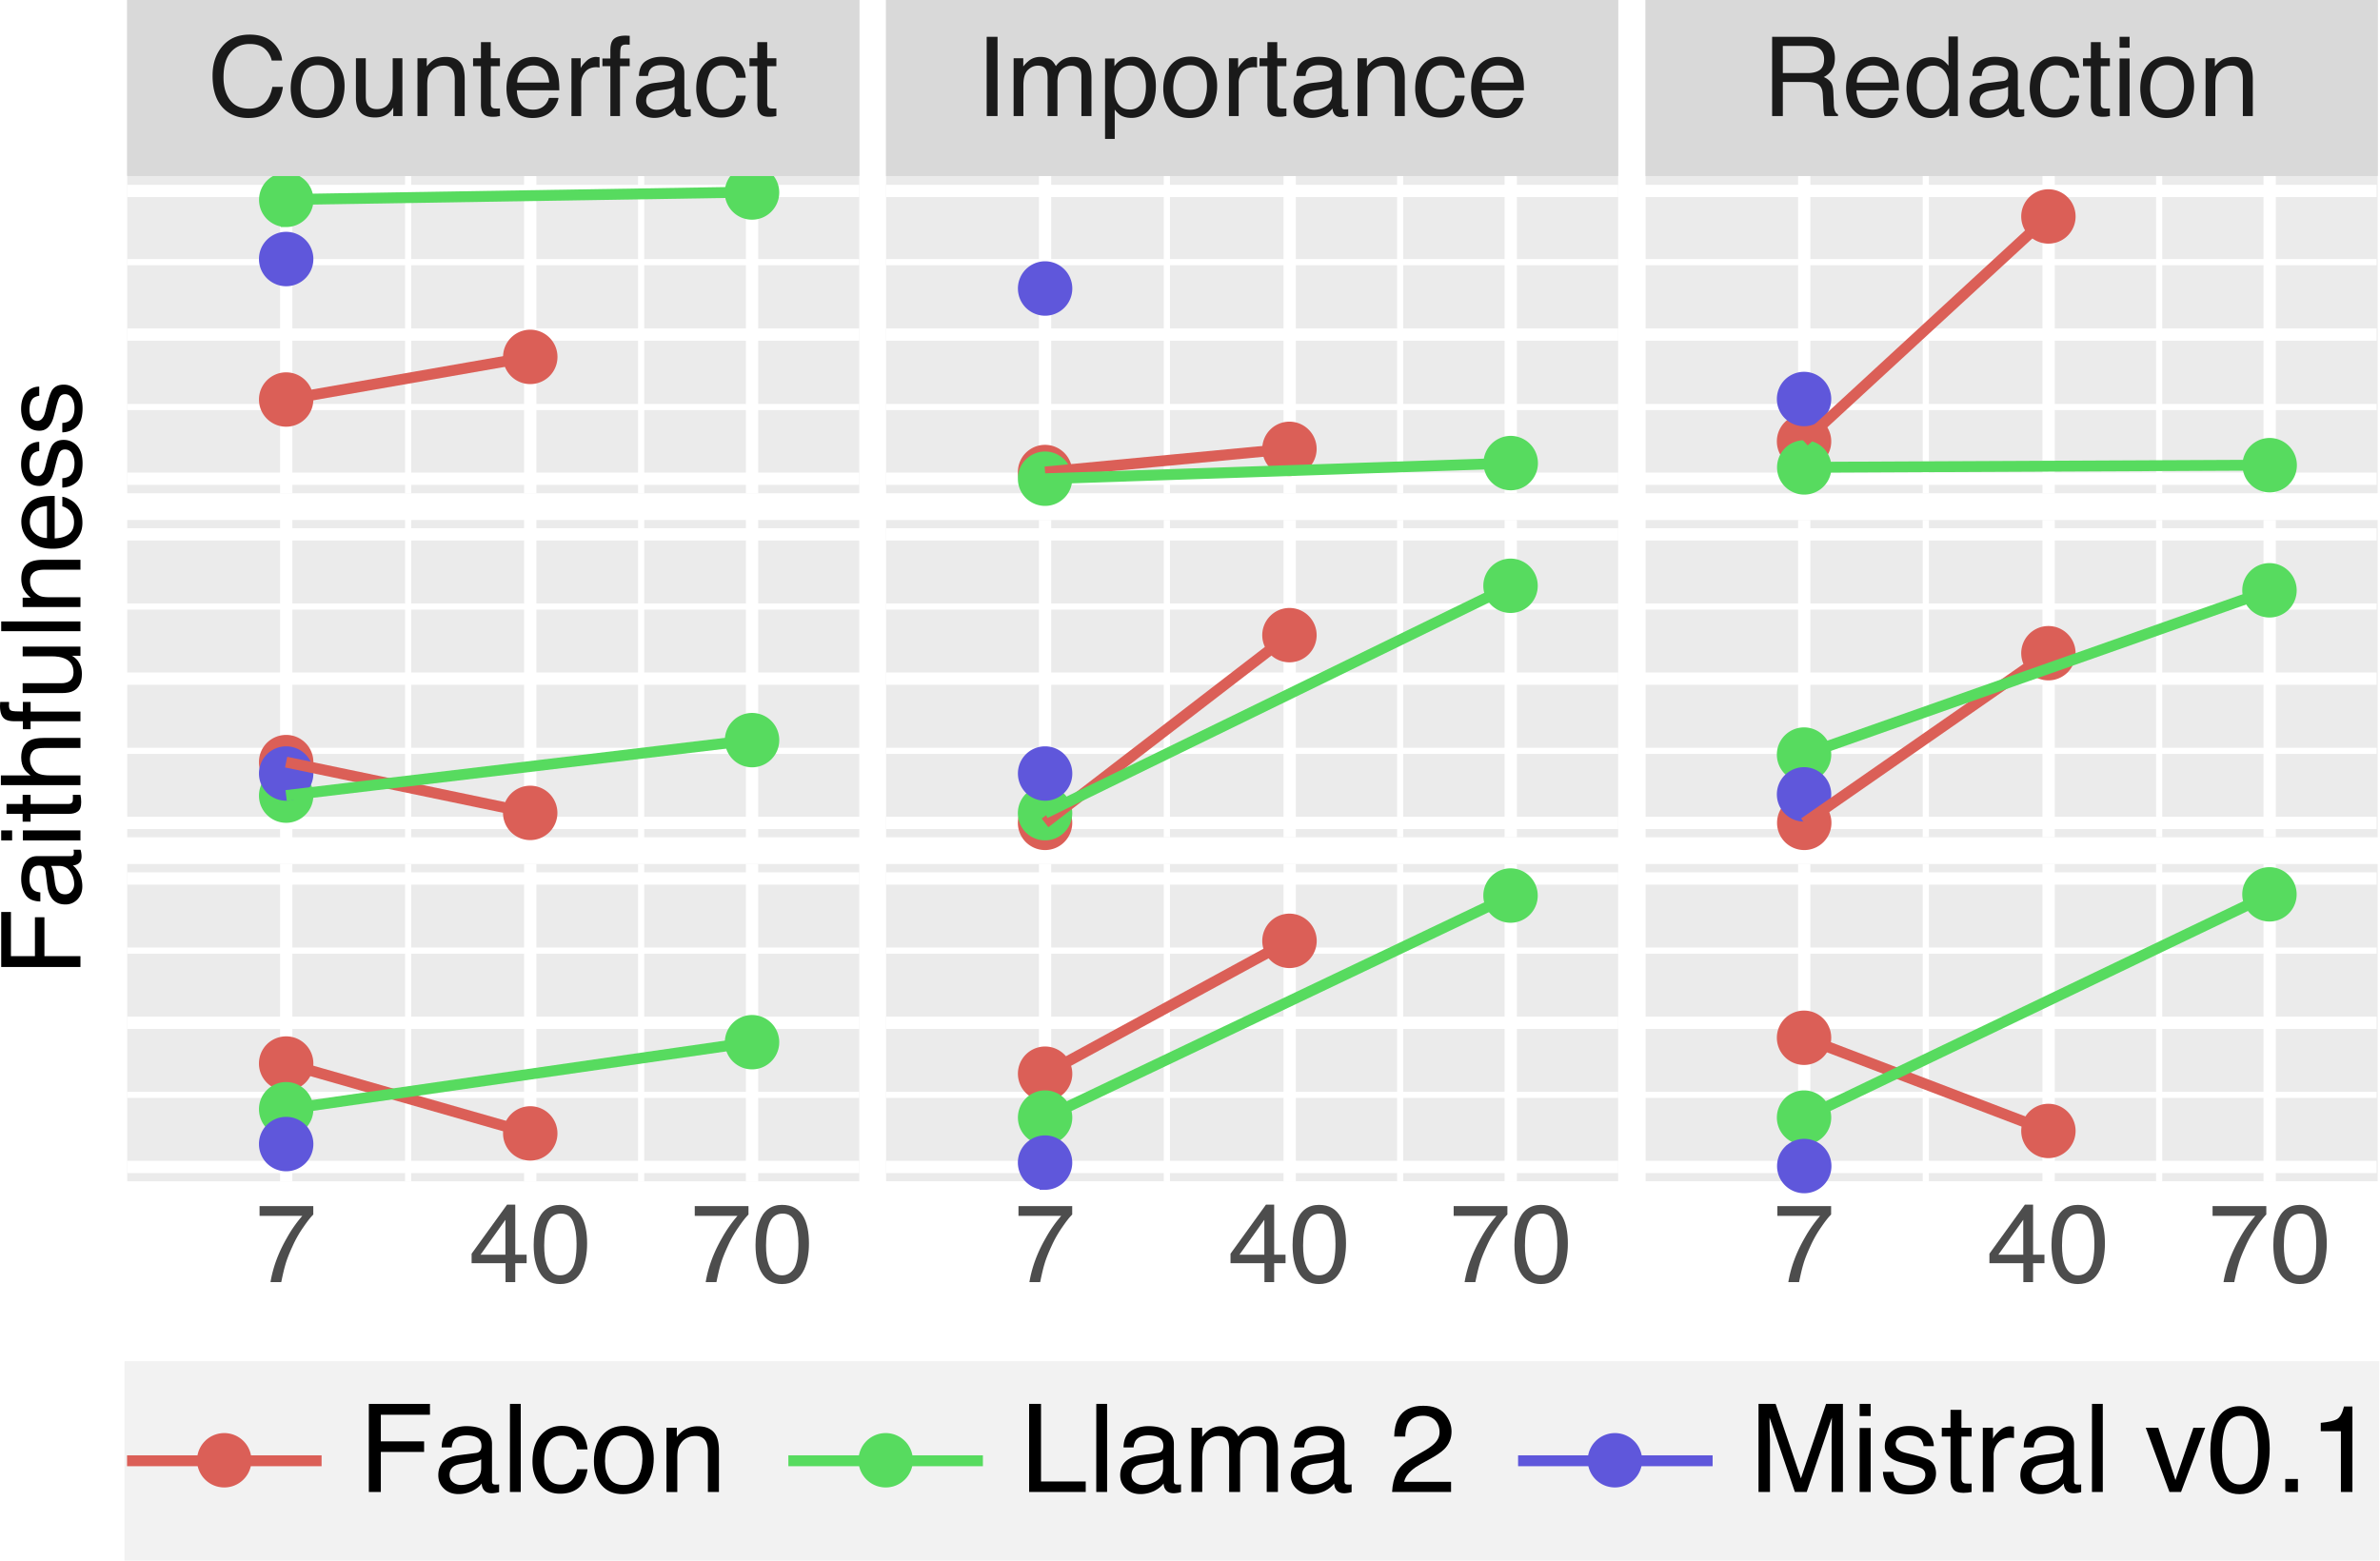 <svg xmlns="http://www.w3.org/2000/svg" xmlns:xlink="http://www.w3.org/1999/xlink" width="193.8" height="127.1">
  <defs>
    <path id="a" d="M3.402-6.633c.82 0 1.457.215 1.906.648.453.43.695.926.75 1.465H5.21a1.768 1.768 0 0 0-.586-.98c-.285-.242-.691-.367-1.215-.367-.636 0-1.152.222-1.539.675-.394.45-.585 1.125-.585 2.043 0 .754.171 1.375.53 1.844.352.47.876.704 1.579.704.644 0 1.133-.247 1.473-.739.183-.261.308-.605.398-1.035h.856c-.082.684-.336 1.258-.758 1.711-.512.555-1.207.824-2.07.824-.754 0-1.387-.222-1.891-.671C.73-1.105.394-2.034.394-3.292c0-.954.254-1.73.758-2.34.539-.668 1.297-1 2.25-1z"/>
    <path id="b" d="M2.449-.512c.52 0 .871-.199 1.07-.594.2-.398.297-.84.297-1.324 0-.433-.074-.792-.207-1.07-.227-.433-.613-.648-1.152-.648-.484 0-.848.188-1.062.559-.215.367-.324.808-.324 1.332 0 .504.11.918.324 1.25.215.332.566.496 1.055.496zm.027-4.332a2.15 2.15 0 0 1 1.54.614c.413.406.628 1 .628 1.78 0 .758-.191 1.388-.558 1.876-.368.492-.938.734-1.711.734-.649 0-1.168-.215-1.547-.645C.448-.918.26-1.512.26-2.25c0-.793.2-1.422.602-1.89.398-.47.937-.704 1.613-.704z"/>
    <path id="c" d="M1.367-4.707v3.121c0 .246.035.441.117.598.137.285.399.422.785.422.547 0 .926-.243 1.125-.746.106-.254.168-.614.168-1.082v-2.312h.786V0h-.746l.007-.692a1.74 1.74 0 0 1-.379.45c-.304.241-.664.359-1.098.359C1.457.118 1-.097.757-.55.63-.78.566-1.105.566-1.503v-3.203z"/>
    <path id="d" d="M.574-4.707h.758v.668c.215-.273.45-.469.703-.598.25-.117.531-.18.836-.18.664 0 1.117.235 1.352.704.125.254.195.62.195 1.098V0H3.61v-2.97c0-.28-.047-.515-.125-.695-.145-.285-.399-.441-.766-.441-.191 0-.344.027-.46.066-.216.07-.403.196-.567.387a1.23 1.23 0 0 0-.262.485c-.043.16-.062.394-.062.703V0H.575z"/>
    <path id="e" d="M.738-6.02h.801v1.312h.746v.648H1.54v3.07c0 .16.055.278.16.332.067.036.172.043.317.043h.117c.047 0 .098 0 .152-.007v.62c-.09.02-.187.028-.277.048A4.086 4.086 0 0 1 1.69.06c-.378 0-.628-.09-.753-.277-.137-.18-.2-.426-.2-.73V-4.06h-.64v-.648h.64z"/>
    <path id="f" d="M2.539-4.816c.332 0 .656.082.973.246.304.16.547.36.719.602.152.242.261.523.316.828.043.215.07.566.07 1.043H1.16c.02.476.125.855.344 1.145.207.289.531.43.98.43.415 0 .739-.133.989-.403a1.39 1.39 0 0 0 .297-.55h.777c-.02.18-.094.37-.207.585a1.82 1.82 0 0 1-.39.512c-.243.234-.54.387-.891.469-.188.047-.402.07-.637.07-.594 0-1.09-.207-1.496-.637-.414-.422-.61-1.016-.61-1.78 0-.758.196-1.372.61-1.849.414-.464.945-.71 1.613-.71zm1.258 2.09c-.035-.344-.105-.613-.223-.828-.218-.379-.578-.567-1.082-.567-.367 0-.675.133-.918.395-.25.262-.379.594-.386 1z"/>
    <path id="g" d="M.602-4.707h.75v.809c.062-.153.214-.34.457-.575.234-.226.511-.343.828-.343.008 0 .035.011.074.011.035 0 .09.008.18.016v.84c-.055-.012-.102-.02-.137-.02s-.082-.008-.125-.008c-.398 0-.703.133-.918.387a1.33 1.33 0 0 0-.316.879V0H.602z"/>
    <path id="h" d="M.773-5.426c.008-.324.063-.559.172-.723.18-.27.54-.402 1.07-.402.047 0 .098.008.153.008.054 0 .109.008.18.008v.722h-.18c-.036 0-.07-.011-.098-.011-.242 0-.387.062-.434.191-.05.125-.07.441-.07.945h.781v.63h-.789V0H.773v-4.059H.125v-.629h.648z"/>
    <path id="i" d="M1.188-1.25c0 .234.082.414.254.54.16.136.36.198.594.198.27 0 .539-.062.8-.199.442-.207.665-.559.665-1.043v-.64a1.178 1.178 0 0 1-.38.152 2.406 2.406 0 0 1-.449.09l-.476.062c-.29.04-.504.102-.649.184-.242.14-.359.36-.359.656zm1.918-1.602c.18-.02.297-.102.36-.227a.696.696 0 0 0 .054-.304c0-.27-.098-.461-.289-.586-.2-.117-.469-.18-.82-.18-.414 0-.711.117-.88.332-.1.125-.163.305-.19.55h-.74c.012-.577.2-.98.559-1.214.36-.227.785-.344 1.27-.344.55 0 1 .11 1.34.324.343.215.523.54.523.98v2.712c0 .09.008.152.047.195.035.055.105.074.215.074h.117a.61.61 0 0 0 .144-.027v.574c-.128.04-.226.055-.289.063a1.49 1.49 0 0 1-.261.02c-.27 0-.47-.09-.594-.278a.93.93 0 0 1-.137-.434c-.16.215-.394.395-.691.551-.305.14-.64.223-1 .223-.442 0-.801-.133-1.07-.395a1.306 1.306 0 0 1-.414-.992c0-.43.136-.773.406-1.016.27-.234.629-.387 1.078-.441z"/>
    <path id="j" d="M2.395-4.844c.52 0 .953.137 1.285.39.336.258.543.7.613 1.333H3.52a1.56 1.56 0 0 0-.324-.723c-.164-.188-.434-.29-.801-.29-.504 0-.863.255-1.082.74-.14.323-.207.71-.207 1.18 0 .476.101.874.297 1.198.199.324.504.477.937.477.324 0 .586-.102.781-.297.192-.2.325-.477.399-.828h.773c-.09.629-.316 1.078-.664 1.367-.351.289-.805.422-1.352.422C1.664.125 1.172-.09.808-.54.441-.989.261-1.548.261-2.224c0-.828.2-1.469.602-1.926a1.94 1.94 0 0 1 1.53-.695z"/>
    <path id="k" d="M.883-6.453h.883V0H.883z"/>
    <path id="l" d="M.574-4.707h.785v.668a2.94 2.94 0 0 1 .512-.508c.254-.18.55-.27.89-.27.372 0 .669.102.903.282.125.105.242.27.352.469.18-.254.386-.434.62-.559a1.63 1.63 0 0 1 .802-.191c.628 0 1.059.234 1.293.695.117.25.18.574.18.988V0h-.817v-3.266c0-.316-.082-.53-.235-.648a.96.96 0 0 0-.578-.18 1.16 1.16 0 0 0-.808.313c-.227.219-.332.558-.332 1.047V0H3.34v-3.07c0-.324-.047-.559-.117-.7-.125-.218-.344-.335-.668-.335-.305 0-.574.117-.817.351-.254.235-.37.656-.37 1.262V0H.573z"/>
    <path id="m" d="M2.566-.531c.367 0 .672-.152.918-.457.242-.309.367-.777.367-1.398 0-.367-.054-.692-.16-.961-.207-.512-.586-.773-1.125-.773-.55 0-.93.277-1.125.816-.11.297-.164.668-.164 1.117 0 .36.055.676.164.926.195.488.574.73 1.125.73zM.523-4.687h.762v.629c.156-.215.324-.38.523-.496.262-.18.578-.27.938-.27.53 0 .98.207 1.359.621.367.414.554.989.554 1.746 0 1.027-.27 1.766-.8 2.195A1.87 1.87 0 0 1 2.67.152c-.36 0-.657-.082-.891-.222a1.9 1.9 0 0 1-.469-.461v2.395H.522z"/>
    <path id="n" d="M3.691-3.5c.402 0 .727-.082.969-.242.234-.164.363-.461.363-.895 0-.449-.172-.761-.504-.933-.18-.09-.426-.137-.723-.137H1.663V-3.5zM.793-6.453h2.988c.484 0 .89.07 1.215.215.602.281.906.785.906 1.523 0 .394-.078.71-.242.953-.16.25-.379.441-.664.586.25.105.441.25.566.414.125.16.2.43.215.809l.035.863c0 .254.02.433.055.55.055.208.144.34.289.395V0H5.074a1.218 1.218 0 0 1-.062-.215 3.94 3.94 0 0 1-.043-.516L4.914-1.8c-.027-.422-.18-.703-.469-.844-.172-.082-.43-.128-.793-.128H1.664V0H.793z"/>
    <path id="o" d="M1.078-2.297c0 .508.102.93.316 1.27.215.344.559.504 1.035.504.36 0 .668-.152.899-.465.234-.316.363-.766.363-1.359S3.562-3.382 3.32-3.67c-.242-.289-.54-.434-.898-.434-.399 0-.723.157-.973.461-.254.305-.371.754-.371 1.348zm1.191-2.492c.36 0 .664.082.906.227.137.09.297.242.477.457V-6.48h.765V0h-.71v-.657c-.188.297-.403.504-.657.63a1.91 1.91 0 0 1-.863.187C1.656.16 1.195-.055.82-.496.433-.926.242-1.512.242-2.25c0-.684.172-1.277.523-1.781s.856-.758 1.504-.758z"/>
    <path id="p" d="M.574-4.688h.813V0H.574zm0-1.766h.813v.89H.574z"/>
    <path id="q" d="M4.707-6.191v.691c-.207.2-.477.54-.809 1.027a9.27 9.27 0 0 0-.89 1.574c-.254.551-.453 1.043-.578 1.496-.09.297-.2.762-.332 1.402h-.875c.199-1.195.64-2.395 1.324-3.582a10.59 10.59 0 0 1 1.262-1.809H.332v-.8z"/>
    <path id="r" d="M2.98-2.23v-2.844L.953-2.23zM2.988 0v-1.539H.226v-.773l2.887-3.996h.668v4.078h.926v.691H3.78V0z"/>
    <path id="s" d="M2.438-6.289c.813 0 1.398.34 1.766 1.008.277.52.422 1.223.422 2.121 0 .863-.133 1.566-.387 2.125C3.872-.235 3.267.16 2.43.16 1.676.16 1.106-.16.746-.809.434-1.359.277-2.098.277-3.016c0-.719.09-1.332.282-1.844.34-.953.972-1.43 1.879-1.43zM2.43-.551c.406 0 .73-.18.973-.54.242-.358.367-1.042.367-2.03 0-.715-.09-1.297-.27-1.766-.18-.461-.511-.691-1.015-.691-.47 0-.809.222-1.027.656-.215.441-.325 1.086-.325 1.934 0 .648.063 1.16.207 1.547.22.594.578.89 1.09.89z"/>
    <path id="t" d="M-6.453-.766v-4.48h.793v3.598h1.953v-3.168h.773v3.168H0v.883z"/>
    <path id="u" d="M-1.25-1.188c.234 0 .414-.082.54-.254a.885.885 0 0 0 .198-.594c0-.27-.062-.539-.199-.8-.207-.442-.559-.665-1.043-.665h-.64c.062.098.117.223.152.38.047.152.074.304.09.449l.062.476c.04.29.102.504.184.649.14.242.36.359.656.359zm-1.602-1.918c-.02-.18-.102-.297-.227-.36a.696.696 0 0 0-.304-.054c-.27 0-.461.098-.586.289-.117.2-.18.469-.18.82 0 .414.117.711.332.88.125.1.305.163.55.19v.739c-.577-.012-.98-.2-1.214-.559-.227-.36-.344-.785-.344-1.27 0-.55.11-1 .324-1.34.215-.343.54-.523.98-.523h2.712c.09 0 .152-.008.195-.047.055-.035.074-.105.074-.215v-.117a.61.61 0 0 0-.027-.144h.574c.04.128.055.226.063.289.011.062.02.152.02.261 0 .27-.09.47-.278.594a.93.93 0 0 1-.434.137c.215.16.395.394.551.691.14.305.223.64.223 1 0 .442-.133.801-.395 1.07a1.306 1.306 0 0 1-.992.414c-.43 0-.773-.136-1.016-.406-.234-.27-.387-.629-.441-1.078z"/>
    <path id="v" d="M-4.688-.574v-.813H0v.813zm-1.766 0v-.813h.89v.813z"/>
    <path id="w" d="M-6.02-.738v-.801h1.312v-.746h.648v.746h3.07c.16 0 .278-.055.332-.16.036-.067.043-.172.043-.317v-.117c0-.047 0-.098-.007-.152h.62c.02.09.028.187.048.277.007.102.015.207.015.317 0 .378-.09.628-.277.753-.18.137-.426.2-.73.2H-4.06v.64h-.648v-.64z"/>
    <path id="x" d="M-6.48-.574v-.793h2.414c-.234-.192-.406-.36-.504-.504-.164-.254-.254-.578-.254-.953 0-.688.242-1.145.719-1.398.262-.125.621-.195 1.09-.195H.001v.816h-2.969c-.344 0-.594.047-.758.129-.25.144-.387.414-.387.808 0 .332.118.63.344.899.223.273.649.398 1.277.398H0v.793z"/>
    <path id="y" d="M-5.426-.773c-.324-.008-.559-.063-.723-.172-.27-.18-.402-.54-.402-1.07 0-.047.008-.098.008-.153 0-.054.008-.109.008-.18h.722v.18c0 .036-.011.07-.011.098 0 .242.062.387.191.434.125.05.441.07.945.07v-.781h.63v.789H0v.785h-4.059v.648h-.629v-.648z"/>
    <path id="z" d="M-4.707-1.367h3.121c.246 0 .441-.035.598-.117.285-.137.422-.399.422-.785 0-.547-.243-.926-.746-1.125-.254-.106-.614-.168-1.082-.168h-2.312v-.786H0v.746l-.692-.007c.18.11.332.234.45.379.241.304.359.664.359 1.098C.118-1.457-.097-1-.55-.757c-.23.128-.555.191-.953.191h-3.203z"/>
    <path id="A" d="M-6.453-.602v-.793H0v.793z"/>
    <path id="B" d="M-4.707-.574v-.758h.668a2.116 2.116 0 0 1-.598-.703 1.955 1.955 0 0 1-.18-.836c0-.664.235-1.117.704-1.352.254-.125.62-.195 1.098-.195H0v.808h-2.97c-.28 0-.515.047-.695.125-.285.145-.441.399-.441.766 0 .191.027.344.066.46.07.216.196.403.387.567.16.133.324.223.485.262.16.043.394.062.703.062H0v.793z"/>
    <path id="C" d="M-4.816-2.539c0-.332.082-.656.246-.973.16-.304.36-.547.602-.719.242-.152.523-.261.828-.316.215-.043.566-.07 1.043-.07v3.457c.476-.02.855-.125 1.145-.344.289-.207.43-.531.43-.98 0-.415-.133-.739-.403-.989a1.39 1.39 0 0 0-.55-.297v-.777c.18.02.37.094.585.207.215.117.387.246.512.39.234.243.387.54.469.891.047.188.07.402.07.637 0 .594-.207 1.09-.637 1.496-.422.414-1.016.61-1.78.61-.758 0-1.372-.196-1.849-.61-.464-.414-.71-.945-.71-1.613zm2.09-1.258c-.344.035-.613.105-.828.223-.379.218-.567.578-.567 1.082 0 .367.133.675.395.918.262.25.594.379 1 .386z"/>
    <path id="D" d="M-1.477-1.055c.27-.016.469-.09.606-.195.257-.2.386-.54.386-1.035 0-.29-.066-.551-.191-.774a.642.642 0 0 0-.594-.336c-.2 0-.352.09-.457.274-.063.113-.137.34-.227.672l-.16.632c-.09.403-.207.7-.336.88-.214.343-.511.515-.89.515-.442 0-.801-.152-1.078-.477-.27-.324-.414-.757-.414-1.297 0-.703.214-1.215.628-1.539.27-.191.551-.28.848-.28v.75a.982.982 0 0 0-.488.187c-.195.18-.305.496-.305.945 0 .297.063.523.172.676.117.16.27.234.45.234.206 0 .366-.101.495-.308.07-.106.133-.286.188-.52l.125-.523c.144-.559.281-.946.406-1.145.2-.305.523-.457.953-.457.414 0 .774.16 1.082.476.297.325.45.801.45 1.45 0 .702-.165 1.206-.47 1.491-.316.29-.71.453-1.18.47z"/>
    <path id="E" d="M.852-7.172h4.977v.883h-4v2.168h3.523v.86H1.829V0H.852z"/>
    <path id="F" d="M1.32-1.391c0 .262.09.46.281.602a1 1 0 0 0 .66.218c.297 0 .598-.07.887-.218.492-.23.742-.621.742-1.16v-.711c-.11.07-.25.129-.422.172-.168.046-.34.078-.5.097l-.527.07c-.32.04-.562.11-.723.2-.27.16-.398.402-.398.73zm2.129-1.781c.2-.02.332-.11.402-.25a.77.77 0 0 0 .059-.34c0-.297-.11-.508-.32-.648-.22-.13-.52-.2-.91-.2-.462 0-.79.13-.981.372-.11.136-.18.34-.211.61H.672c.007-.641.218-1.09.617-1.353.402-.25.87-.379 1.41-.379.61 0 1.109.121 1.492.36.379.238.578.601.578 1.09v3.012c0 .097.012.168.05.218.04.059.122.079.239.079h.133a.57.57 0 0 0 .16-.028v.64c-.14.04-.25.06-.32.067-.07.012-.172.024-.293.024-.297 0-.52-.102-.66-.313-.079-.11-.13-.27-.149-.48-.18.242-.441.441-.77.613-.34.156-.71.25-1.108.25C1.558.172 1.16.02.86-.27.55-.56.399-.93.399-1.371c0-.481.152-.86.453-1.13.297-.261.699-.43 1.199-.488z"/>
    <path id="G" d="M.672-7.172h.879V0H.67z"/>
    <path id="H" d="M2.66-5.379c.578 0 1.059.148 1.43.43.371.289.602.777.68 1.48h-.86a1.68 1.68 0 0 0-.36-.801c-.179-.211-.48-.32-.89-.32-.558 0-.96.28-1.199.82-.16.36-.23.789-.23 1.309 0 .531.11.973.328 1.332.223.36.562.527 1.043.527.36 0 .648-.11.867-.328.211-.219.36-.531.442-.922h.859c-.098.703-.348 1.203-.738 1.523-.391.317-.891.469-1.5.469-.68 0-1.23-.242-1.633-.742-.41-.5-.61-1.117-.61-1.867 0-.922.223-1.633.672-2.141.438-.512 1.008-.77 1.7-.77z"/>
    <path id="I" d="M2.719-.57c.582 0 .973-.22 1.191-.66.219-.442.328-.93.328-1.47 0-.48-.078-.878-.227-1.19-.25-.481-.683-.72-1.28-.72-.54 0-.942.212-1.18.622-.243.41-.36.898-.36 1.477 0 .562.117 1.023.36 1.39.238.372.628.552 1.168.552zm.031-4.81c.672 0 1.238.231 1.711.68.461.45.7 1.11.7 1.98 0 .84-.211 1.54-.622 2.078-.41.551-1.039.82-1.898.82-.718 0-1.3-.238-1.719-.718C.5-1.02.29-1.681.29-2.501c0-.879.222-1.578.671-2.102.438-.52 1.04-.777 1.79-.777z"/>
    <path id="J" d="M.64-5.23h.84v.742c.239-.3.5-.523.782-.66.277-.133.59-.203.93-.203.738 0 1.237.262 1.5.781.136.281.218.692.218 1.22V0h-.898v-3.3c0-.31-.051-.571-.14-.77-.161-.32-.442-.489-.852-.489-.211 0-.38.028-.508.07a1.372 1.372 0 0 0-.633.43c-.148.18-.25.36-.29.54-.05.18-.07.44-.07.78V.002H.641z"/>
    <path id="K" d="M.762-7.172h.969v6.32h3.64V0H.763z"/>
    <path id="L" d="M.64-5.23h.872v.742c.207-.25.398-.441.566-.562.281-.2.613-.301.992-.301.41 0 .739.113 1 .312.14.118.27.301.39.52.2-.281.43-.48.688-.621.262-.14.563-.211.891-.211.7 0 1.18.262 1.441.773.129.278.2.637.2 1.098V0h-.911v-3.629c0-.351-.09-.59-.258-.722-.183-.13-.39-.2-.64-.2a1.29 1.29 0 0 0-.903.352c-.25.238-.367.621-.367 1.16V0h-.89v-3.41c0-.36-.051-.621-.133-.781-.137-.238-.38-.367-.739-.367-.34 0-.64.129-.91.386-.281.262-.41.73-.41 1.402V0H.64z"/>
    <path id="M" d="M.309 0c.03-.602.152-1.121.37-1.57.22-.441.641-.852 1.27-1.219l.942-.54c.418-.241.711-.452.879-.632.262-.258.402-.57.402-.918 0-.402-.132-.73-.37-.973-.243-.238-.571-.359-.974-.359-.597 0-1.02.23-1.25.68-.117.25-.187.59-.199 1.02H.481C.489-5.11.602-5.61.82-6c.379-.68 1.05-1.02 2.02-1.02.8 0 1.379.219 1.75.648.37.442.558.922.558 1.45 0 .562-.199 1.042-.59 1.433-.238.238-.648.52-1.23.84l-.668.367c-.32.18-.57.352-.75.512-.332.281-.539.598-.62.941h3.82V0z"/>
    <path id="N" d="M.738-7.172H2.13L4.191-1.11l2.047-6.062H7.61V0h-.918v-4.23c0-.14 0-.39.008-.73 0-.34.012-.7.012-1.09L4.66 0h-.961l-2.06-6.05v.222c0 .18 0 .438.009.797.011.36.023.633.023.8V0H.738z"/>
    <path id="O" d="M.64-5.211h.899V0H.641zm0-1.961h.899v.992H.641z"/>
    <path id="P" d="M1.172-1.641c.02.3.098.52.219.672.219.289.598.43 1.148.43.32 0 .61-.07.86-.211a.714.714 0 0 0 .37-.66.565.565 0 0 0-.3-.512c-.13-.067-.38-.149-.75-.25l-.7-.18c-.449-.098-.78-.227-.98-.367-.38-.242-.57-.57-.57-.992 0-.489.171-.89.53-1.2.36-.3.84-.46 1.442-.46.777 0 1.348.242 1.707.699.21.3.312.613.312.941h-.832a1.135 1.135 0 0 0-.207-.539c-.203-.219-.55-.34-1.05-.34-.333 0-.583.07-.75.188a.594.594 0 0 0-.262.5c0 .23.109.41.34.55.12.083.32.153.581.212l.578.14c.622.16 1.051.309 1.27.45.34.218.512.581.512 1.058 0 .461-.18.864-.531 1.203-.36.329-.89.5-1.61.5-.78 0-1.34-.18-1.66-.519A2.017 2.017 0 0 1 .32-1.64z"/>
    <path id="Q" d="M.82-6.691h.89v1.461h.829v.719h-.828v3.41c0 .18.058.312.18.37.07.04.187.052.347.052h.133c.05 0 .11 0 .168-.012V0c-.098.02-.21.032-.308.051-.11.008-.231.02-.352.02-.418 0-.7-.102-.84-.309C.891-.44.82-.71.82-1.05v-3.461H.11v-.72h.71z"/>
    <path id="R" d="M.672-5.23H1.5v.902c.07-.172.238-.382.512-.64.258-.25.566-.383.918-.383.011 0 .039.012.082.012.039 0 .097.011.199.02v.929c-.063-.008-.11-.02-.152-.02-.04 0-.09-.011-.137-.011-.441 0-.781.152-1.023.433a1.49 1.49 0 0 0-.348.977V0H.672z"/>
    <path id="S" d="M1.07-5.23 2.468-.968 3.929-5.23h.96L2.922 0H1.98L.05-5.23z"/>
    <path id="T" d="M2.711-6.988c.898 0 1.551.379 1.961 1.117.309.582.469 1.359.469 2.359 0 .96-.153 1.742-.43 2.363C4.301-.262 3.63.179 2.7.179c-.84 0-1.47-.36-1.87-1.078-.349-.613-.52-1.43-.52-2.453 0-.797.101-1.477.312-2.047C1-6.461 1.7-6.989 2.711-6.989zM2.699-.609c.45 0 .813-.2 1.082-.602.27-.398.41-1.16.41-2.258 0-.793-.101-1.44-.3-1.96-.2-.512-.57-.77-1.13-.77-.523 0-.902.25-1.14.73-.243.489-.36 1.207-.36 2.148 0 .72.067 1.29.227 1.72.242.66.64.992 1.21.992z"/>
    <path id="U" d="M.852-1.059h1.027V0H.852z"/>
    <path id="V" d="M.96-4.949v-.68c.63-.062 1.07-.16 1.32-.3.25-.141.438-.493.571-1.031h.688V0H2.6v-4.948z"/>
  </defs>
  <path fill="#ebebeb" d="M10.36 40.17h59.61V14.33H10.36z"/>
  <g fill="none" stroke="#fff">
    <path d="M23.306 40.169v-25.84m19.87 25.84v-25.84m18.06 25.84v-25.84"/>
    <path stroke-width=".5" d="M33.236 40.169v-25.84m18.97 25.84v-25.84"/>
    <path d="M10.356 38.989h59.61m-59.61-11.74h59.61m-59.61-11.7h59.61"/>
    <path stroke-width=".5" d="M10.356 33.149h59.61m-59.61-11.8h59.61"/>
  </g>
  <path fill="#db5f57" stroke="#db5f57" stroke-width=".886" d="M43.18 30.84a1.77 1.77 0 1 0-.002-3.545 1.77 1.77 0 0 0 .002 3.545zM23.3 34.31a1.771 1.771 0 1 0 .002-3.542 1.771 1.771 0 0 0-.002 3.542z"/>
  <path fill="#57db5f" d="M61.236 17.419a1.771 1.771 0 0 0 1.773-1.774 1.767 1.767 0 0 0-1.773-1.77c-.469 0-.922.184-1.254.516a1.771 1.771 0 0 0 1.254 3.027z"/>
  <path fill="none" stroke="#57db5f" stroke-width=".886" d="M61.236 17.449a1.771 1.771 0 0 0 1.773-1.773 1.767 1.767 0 0 0-1.773-1.77c-.469 0-.922.184-1.254.516a1.771 1.771 0 0 0 1.254 3.027z"/>
  <path fill="#57db5f" d="M23.3 18.02a1.771 1.771 0 0 0 1.774-1.774 1.778 1.778 0 0 0-1.774-1.773 1.772 1.772 0 0 0-1.77 1.773c0 .468.184.922.516 1.254.336.332.785.52 1.254.52z"/>
  <path fill="none" stroke="#57db5f" stroke-width=".886" d="M23.306 18.049a1.771 1.771 0 0 0 1.774-1.773 1.778 1.778 0 0 0-1.774-1.774c-.469 0-.918.188-1.254.52-.332.332-.516.785-.516 1.254s.184.921.516 1.254c.336.332.785.519 1.254.519z"/>
  <g stroke-width=".886">
    <path fill="#5f57db" stroke="#5f57db" d="M23.3 22.87a1.771 1.771 0 0 0 1.774-1.774 1.771 1.771 0 0 0-1.774-1.773 1.767 1.767 0 0 0-1.77 1.774c0 .468.184.921.516 1.253.336.332.785.52 1.254.52z"/>
    <path fill="none" stroke="#db5f57" d="m23.3 32.54 19.88-3.473"/>
    <path fill="none" stroke="#57db5f" d="m23.3 16.25 37.94-.606"/>
  </g>
  <path fill="#d9d9d9" d="M10.36 14.33h59.61V0H10.36z"/>
  <path fill="#d9d9d9" d="M10.36 14.33h59.61V0H10.36z"/>
  <g fill="#1a1a1a" transform="translate(-8.084 -6.551)">
    <use xlink:href="#a" x="24.999" y="16.002"/>
    <use xlink:href="#b" x="31.497" y="16.002"/>
    <use xlink:href="#c" x="36.501" y="16.002"/>
    <use xlink:href="#d" x="41.505" y="16.002"/>
    <use xlink:href="#e" x="46.509" y="16.002"/>
    <use xlink:href="#f" x="49.011" y="16.002"/>
    <use xlink:href="#g" x="54.015" y="16.002"/>
    <use xlink:href="#h" x="57.012" y="16.002"/>
    <use xlink:href="#i" x="59.514" y="16.002"/>
    <use xlink:href="#j" x="64.518" y="16.002"/>
    <use xlink:href="#e" x="69.018" y="16.002"/>
  </g>
  <path fill="#ebebeb" d="M72.15 40.17h59.61V14.33H72.15z"/>
  <g fill="none" stroke="#fff">
    <path d="M85.096 40.169v-25.84m19.92 25.84v-25.84m18 25.84v-25.84"/>
    <path stroke-width=".5" d="M95.016 40.169v-25.84m19 25.84v-25.84"/>
    <path d="M72.156 38.989h59.61m-59.61-11.74h59.61m-59.61-11.7h59.61"/>
    <path stroke-width=".5" d="M72.156 33.149h59.61m-59.61-11.8h59.61"/>
  </g>
  <path fill="#db5f57" stroke="#db5f57" stroke-width=".886" d="M105 38.33a1.778 1.778 0 0 0 1.77-1.773 1.778 1.778 0 0 0-1.77-1.774 1.771 1.771 0 0 0-1.773 1.773A1.778 1.778 0 0 0 105 38.33z"/>
  <path fill="#db5f57" d="M85.096 40.219a1.771 1.771 0 0 0 1.773-1.773 1.778 1.778 0 0 0-1.773-1.774c-.469 0-.918.188-1.254.52-.332.332-.516.785-.516 1.254s.184.921.516 1.254c.336.331.785.519 1.254.519z"/>
  <path fill="none" stroke="#db5f57" stroke-width=".886" d="M85.096 40.219a1.771 1.771 0 0 0 1.773-1.773 1.778 1.778 0 0 0-1.773-1.774c-.469 0-.918.188-1.254.52-.332.332-.516.785-.516 1.254s.184.921.516 1.254c.336.332.785.519 1.254.519z"/>
  <path fill="#57db5f" d="M123.016 39.489a1.771 1.771 0 0 0 1.773-1.773 1.778 1.778 0 0 0-1.773-1.774 1.778 1.778 0 0 0-1.774 1.773 1.778 1.778 0 0 0 1.774 1.774z"/>
  <path fill="none" stroke="#57db5f" stroke-width=".886" d="M123.016 39.489a1.771 1.771 0 0 0 1.773-1.773 1.778 1.778 0 0 0-1.773-1.774 1.778 1.778 0 0 0-1.774 1.774 1.778 1.778 0 0 0 1.774 1.773z"/>
  <path fill="#57db5f" d="M85.096 40.759a1.767 1.767 0 0 0 1.773-1.77 1.771 1.771 0 0 0-1.773-1.773 1.767 1.767 0 0 0-1.77 1.773c0 .47.184.922.516 1.254a1.78 1.78 0 0 0 1.254.516z"/>
  <path fill="none" stroke="#57db5f" stroke-width=".886" d="M85.096 40.759a1.767 1.767 0 0 0 1.773-1.77 1.771 1.771 0 0 0-1.773-1.773 1.767 1.767 0 0 0-1.77 1.773c0 .47.184.922.516 1.254a1.78 1.78 0 0 0 1.254.516z"/>
  <g stroke-width=".886">
    <path fill="#5f57db" stroke="#5f57db" d="M85.1 25.27a1.771 1.771 0 0 0 1.773-1.774 1.778 1.778 0 0 0-1.773-1.773 1.772 1.772 0 0 0-1.77 1.773c0 .468.184.922.516 1.254.336.332.785.52 1.254.52z"/>
    <path fill="none" stroke="#db5f57" d="m85.1 38.44 19.88-1.883"/>
    <path fill="none" stroke="#57db5f" d="m85.1 38.99 37.94-1.27"/>
  </g>
  <path fill="#d9d9d9" d="M72.15 14.33h59.61V0H72.15z"/>
  <path fill="#d9d9d9" d="M72.15 14.33h59.61V0H72.15z"/>
  <g fill="#1a1a1a" transform="translate(-8.084 -6.551)">
    <use xlink:href="#k" x="87.546" y="16.002"/>
    <use xlink:href="#l" x="90.048" y="16.002"/>
    <use xlink:href="#m" x="97.545" y="16.002"/>
    <use xlink:href="#b" x="102.549" y="16.002"/>
    <use xlink:href="#g" x="107.553" y="16.002"/>
    <use xlink:href="#e" x="110.55" y="16.002"/>
    <use xlink:href="#i" x="113.052" y="16.002"/>
    <use xlink:href="#d" x="118.056" y="16.002"/>
    <use xlink:href="#j" x="123.06" y="16.002"/>
    <use xlink:href="#f" x="127.56" y="16.002"/>
  </g>
  <path fill="#ebebeb" d="M134 40.17h59.61V14.33H134z"/>
  <g fill="none" stroke="#fff">
    <path d="M146.916 40.169v-25.84m19.9 25.84v-25.84m18 25.84v-25.84"/>
    <path stroke-width=".5" d="M156.816 40.169v-25.84m19 25.84v-25.84"/>
    <path d="M133.916 38.989h59.61m-59.61-11.74h59.61m-59.61-11.7h59.61"/>
    <path stroke-width=".5" d="M133.916 33.149h59.61m-59.61-11.8h59.61"/>
  </g>
  <path fill="#db5f57" stroke="#db5f57" stroke-width=".886" d="M166.8 19.4a1.765 1.765 0 0 0 1.77-1.77 1.771 1.771 0 1 0-1.77 1.77zm-19.9 18.32a1.767 1.767 0 0 0 1.773-1.77 1.771 1.771 0 0 0-1.773-1.773 1.767 1.767 0 0 0-1.77 1.773c0 .47.184.918.516 1.254a1.78 1.78 0 0 0 1.254.516z"/>
  <path fill="#57db5f" d="M184.816 39.659a1.771 1.771 0 0 0 1.773-1.773 1.778 1.778 0 0 0-1.773-1.774 1.778 1.778 0 0 0-1.773 1.773 1.778 1.778 0 0 0 1.773 1.774z"/>
  <path fill="none" stroke="#57db5f" stroke-width=".886" d="M184.816 39.659a1.771 1.771 0 0 0 1.773-1.773 1.778 1.778 0 0 0-1.773-1.774 1.778 1.778 0 0 0-1.773 1.774 1.778 1.778 0 0 0 1.773 1.773z"/>
  <path fill="#57db5f" d="M146.916 39.839a1.771 1.771 0 0 0 1.773-1.773 1.767 1.767 0 0 0-1.773-1.77 1.78 1.78 0 0 0-1.254.516 1.78 1.78 0 0 0 0 2.508c.336.331.785.519 1.254.519z"/>
  <path fill="none" stroke="#57db5f" stroke-width=".886" d="M146.916 39.839a1.771 1.771 0 0 0 1.773-1.773 1.767 1.767 0 0 0-1.773-1.77 1.78 1.78 0 0 0-1.254.516 1.78 1.78 0 0 0 0 2.508c.336.332.785.519 1.254.519z"/>
  <g stroke-width=".886">
    <path fill="#5f57db" stroke="#5f57db" d="M146.9 34.27a1.771 1.771 0 0 0 1.773-1.773 1.778 1.778 0 0 0-1.773-1.774c-.469 0-.918.188-1.254.52-.332.332-.516.785-.516 1.254s.184.921.516 1.254c.336.332.785.519 1.254.519z"/>
    <path fill="none" stroke="#db5f57" d="m146.9 35.95 19.88-18.32"/>
    <path fill="none" stroke="#57db5f" d="m146.9 38.06 37.94-.18"/>
  </g>
  <path fill="#d9d9d9" d="M134 14.33h59.61V0H134z"/>
  <path fill="#d9d9d9" d="M134 14.33h59.61V0H134z"/>
  <g fill="#1a1a1a" transform="translate(-8.084 -6.551)">
    <use xlink:href="#n" x="151.593" y="16.002"/>
    <use xlink:href="#f" x="158.091" y="16.002"/>
    <use xlink:href="#o" x="163.095" y="16.002"/>
    <use xlink:href="#i" x="168.099" y="16.002"/>
    <use xlink:href="#j" x="173.103" y="16.002"/>
    <use xlink:href="#e" x="177.603" y="16.002"/>
    <use xlink:href="#p" x="180.105" y="16.002"/>
    <use xlink:href="#b" x="182.103" y="16.002"/>
    <use xlink:href="#d" x="187.107" y="16.002"/>
  </g>
  <path fill="#ebebeb" d="M10.36 68.19h59.61V42.35H10.36z"/>
  <path fill="none" stroke="#fff" stroke-linecap="square" d="M23.306 68.189v-25.84m19.87 25.84v-25.84m18.06 25.84v-25.84"/>
  <path fill="none" stroke="#fff" stroke-linecap="square" stroke-width=".5" d="M33.236 68.189v-25.84m18.97 25.84v-25.84"/>
  <path fill="none" stroke="#fff" stroke-linecap="square" d="M10.356 67.019h59.61m-59.61-11.75h59.61m-59.61-11.75h59.61"/>
  <path fill="none" stroke="#fff" stroke-linecap="square" stroke-width=".5" d="M10.356 61.149h59.61m-59.61-11.75h59.61"/>
  <path fill="#db5f57" stroke="#db5f57" stroke-width=".886" d="M43.176 67.979a1.779 1.779 0 0 0 1.77-1.773 1.78 1.78 0 0 0-.52-1.254 1.768 1.768 0 0 0-2.504 0c-.332.332-.52.785-.52 1.254a1.777 1.777 0 0 0 1.774 1.773z"/>
  <g stroke-width=".886">
    <path fill="#db5f57" stroke="#db5f57" d="M23.3 63.84a1.771 1.771 0 0 0 1.774-1.773 1.767 1.767 0 0 0-1.774-1.77 1.78 1.78 0 0 0-1.254.516 1.78 1.78 0 0 0 0 2.508c.336.332.785.519 1.254.519z"/>
    <path fill="#57db5f" stroke="#57db5f" d="M61.24 62.05a1.771 1.771 0 1 0 0-3.543c-.469 0-.922.184-1.254.52a1.768 1.768 0 0 0 0 2.503c.332.332.785.52 1.254.52zM23.3 66.57a1.771 1.771 0 1 0 .002-3.542 1.771 1.771 0 0 0-.002 3.542z"/>
    <path fill="#5f57db" stroke="#5f57db" d="M23.3 64.77A1.767 1.767 0 0 0 25.074 63a1.771 1.771 0 0 0-1.774-1.773A1.767 1.767 0 0 0 21.53 63c0 .47.184.918.516 1.254a1.78 1.78 0 0 0 1.254.516z"/>
  </g>
  <path fill="none" stroke="#db5f57" stroke-width=".886" d="m23.3 62.07 19.88 4.137"/>
  <path fill="none" stroke="#57db5f" stroke-width=".886" d="m23.3 64.79 37.94-4.516"/>
  <path fill="#ebebeb" d="M72.15 68.19h59.61V42.35H72.15z"/>
  <g fill="none" stroke="#fff">
    <path d="M85.096 68.189v-25.84m19.92 25.84v-25.84m18 25.84v-25.84"/>
    <path stroke-width=".5" d="M95.016 68.189v-25.84m19 25.84v-25.84"/>
    <path d="M72.156 67.019h59.61m-59.61-11.75h59.61m-59.61-11.75h59.61"/>
    <path stroke-width=".5" d="M72.156 61.149h59.61m-59.61-11.75h59.61"/>
  </g>
  <path fill="#db5f57" stroke="#db5f57" stroke-width=".886" d="M105 53.5c.469 0 .918-.188 1.25-.52a1.768 1.768 0 0 0 0-2.503 1.768 1.768 0 0 0-2.504 0A1.77 1.77 0 0 0 105 53.5z"/>
  <path fill="#db5f57" d="M85.096 68.789a1.771 1.771 0 0 0 1.773-1.773 1.767 1.767 0 0 0-1.773-1.77 1.78 1.78 0 0 0-1.254.515 1.78 1.78 0 0 0 0 2.509c.336.332.785.519 1.254.519z"/>
  <path fill="none" stroke="#db5f57" stroke-width=".886" d="M85.096 68.789a1.771 1.771 0 0 0 1.773-1.773 1.767 1.767 0 0 0-1.773-1.77 1.78 1.78 0 0 0-1.254.516 1.78 1.78 0 0 0 0 2.508c.336.332.785.519 1.254.519z"/>
  <path fill="#57db5f" stroke="#57db5f" stroke-width=".886" d="M123 49.48a1.767 1.767 0 0 0 1.773-1.77A1.771 1.771 0 0 0 123 45.937a1.778 1.778 0 0 0-1.773 1.773c0 .47.187.918.519 1.254.332.332.785.516 1.254.516z"/>
  <path fill="#57db5f" d="M85.096 67.999a1.771 1.771 0 0 0 1.773-1.773 1.778 1.778 0 0 0-1.773-1.774c-.469 0-.918.188-1.254.52a1.774 1.774 0 0 0-.516 1.253A1.767 1.767 0 0 0 85.096 68z"/>
  <path fill="none" stroke="#57db5f" stroke-width=".886" d="M85.096 67.999a1.771 1.771 0 0 0 1.773-1.773 1.778 1.778 0 0 0-1.773-1.774c-.469 0-.918.188-1.254.52a1.774 1.774 0 0 0-.516 1.254 1.767 1.767 0 0 0 1.77 1.773z"/>
  <path fill="#5f57db" stroke="#5f57db" stroke-width=".886" d="M85.1 64.77A1.767 1.767 0 0 0 86.873 63a1.771 1.771 0 0 0-1.773-1.773A1.767 1.767 0 0 0 83.33 63c0 .47.184.918.516 1.254a1.78 1.78 0 0 0 1.254.516z"/>
  <path fill="none" stroke="#db5f57" stroke-width=".886" d="m85.096 67.019 19.87-15.29"/>
  <path fill="none" stroke="#57db5f" stroke-width=".886" d="m85.1 66.22 37.94-18.51"/>
  <path fill="#ebebeb" d="M134 68.19h59.61V42.35H134z"/>
  <g fill="none" stroke="#fff">
    <path d="M146.916 68.189v-25.84m19.9 25.84v-25.84m18 25.84v-25.84"/>
    <path stroke-width=".5" d="M156.816 68.189v-25.84m19 25.84v-25.84"/>
    <path d="M133.916 67.019h59.61m-59.61-11.75h59.61m-59.61-11.75h59.61"/>
    <path stroke-width=".5" d="M133.916 61.149h59.61m-59.61-11.75h59.61"/>
  </g>
  <path fill="#db5f57" stroke="#db5f57" stroke-width=".886" d="M166.8 54.97a1.778 1.778 0 0 0 1.77-1.773 1.771 1.771 0 1 0-3.024 1.253c.332.332.781.52 1.254.52z"/>
  <path fill="#db5f57" d="M146.916 68.789a1.771 1.771 0 0 0 1.773-1.773 1.767 1.767 0 0 0-1.773-1.77 1.78 1.78 0 0 0-1.254.515 1.78 1.78 0 0 0 0 2.509c.336.332.785.519 1.254.519z"/>
  <path fill="none" stroke="#db5f57" stroke-width=".886" d="M146.916 68.789a1.771 1.771 0 0 0 1.773-1.773 1.767 1.767 0 0 0-1.773-1.77 1.78 1.78 0 0 0-1.254.516 1.78 1.78 0 0 0 0 2.508c.336.332.785.519 1.254.519z"/>
  <g stroke-width=".886">
    <path fill="#57db5f" stroke="#57db5f" d="M184.8 49.85a1.771 1.771 0 0 0 1.773-1.773 1.778 1.778 0 0 0-1.773-1.774 1.778 1.778 0 0 0-1.773 1.774 1.778 1.778 0 0 0 1.773 1.773zm-37.9 13.38a1.771 1.771 0 0 0 1.773-1.773 1.778 1.778 0 0 0-1.773-1.774 1.772 1.772 0 0 0-1.77 1.773c0 .468.184.922.516 1.254.336.332.785.52 1.254.52z"/>
    <path fill="#5f57db" stroke="#5f57db" d="M146.9 66.47a1.771 1.771 0 0 0 1.773-1.773 1.778 1.778 0 0 0-1.773-1.774c-.469 0-.918.188-1.254.52a1.774 1.774 0 0 0-.516 1.254 1.772 1.772 0 0 0 1.77 1.773z"/>
  </g>
  <path fill="none" stroke="#db5f57" stroke-width=".886" d="m146.916 67.019 19.88-13.82"/>
  <path fill="none" stroke="#57db5f" stroke-width=".886" d="m146.9 61.46 37.94-13.38"/>
  <path fill="#ebebeb" d="M10.36 96.21h59.61V70.37H10.36z"/>
  <path fill="none" stroke="#fff" d="M23.306 96.219v-25.84"/>
  <use xlink:href="#q" x="28.888" y="113.969" fill="#4d4d4d" transform="translate(-8.084 -9.551)"/>
  <path fill="none" stroke="#fff" d="M43.176 96.219v-25.84"/>
  <g fill="#4d4d4d" transform="translate(-8.084 -9.551)">
    <use xlink:href="#r" x="46.26" y="113.969"/>
    <use xlink:href="#s" x="51.264" y="113.969"/>
  </g>
  <path fill="none" stroke="#fff" d="M61.236 96.219v-25.84"/>
  <g fill="#4d4d4d" transform="translate(-8.084 -9.551)">
    <use xlink:href="#q" x="64.325" y="113.969"/>
    <use xlink:href="#s" x="69.329" y="113.969"/>
  </g>
  <g fill="none" stroke="#fff">
    <path stroke-width=".5" d="M33.236 96.219v-25.84m18.97 25.84v-25.84"/>
    <path d="M10.356 95.039h59.61m-59.61-11.74h59.61m-59.61-11.75h59.61"/>
    <path stroke-width=".5" d="M10.356 89.169h59.61m-59.61-11.75h59.61"/>
  </g>
  <g stroke-width=".886">
    <path fill="#db5f57" stroke="#db5f57" d="M43.18 94.08c.469 0 .918-.184 1.25-.52a1.768 1.768 0 0 0 0-2.504 1.768 1.768 0 0 0-2.504 0 1.77 1.77 0 0 0 1.254 3.024zM23.3 88.39a1.771 1.771 0 0 0 1.774-1.773 1.767 1.767 0 0 0-1.774-1.77 1.78 1.78 0 0 0-1.254.515 1.78 1.78 0 0 0 0 2.509c.336.332.785.519 1.254.519z"/>
    <path fill="#57db5f" stroke="#57db5f" d="M61.24 86.65a1.771 1.771 0 1 0-1.254-3.023 1.77 1.77 0 0 0 1.254 3.023zM23.3 92.11a1.767 1.767 0 0 0 1.774-1.77 1.771 1.771 0 0 0-1.774-1.773 1.767 1.767 0 0 0-1.77 1.773c0 .47.184.918.516 1.254a1.78 1.78 0 0 0 1.254.516z"/>
    <path fill="#5f57db" stroke="#5f57db" d="M23.3 94.95a1.771 1.771 0 0 0 1.774-1.773 1.771 1.771 0 0 0-1.774-1.774 1.767 1.767 0 0 0-1.77 1.773c0 .47.184.922.516 1.255.336.332.785.519 1.254.519z"/>
  </g>
  <path fill="none" stroke="#db5f57" stroke-width=".886" d="m23.3 86.62 19.88 5.688"/>
  <path fill="none" stroke="#57db5f" stroke-width=".886" d="m23.3 90.34 37.94-5.461"/>
  <path fill="#ebebeb" d="M72.15 96.21h59.61V70.37H72.15z"/>
  <path fill="none" stroke="#fff" d="M85.096 96.219v-25.84"/>
  <use xlink:href="#q" x="90.685" y="113.969" fill="#4d4d4d" transform="translate(-8.084 -9.551)"/>
  <path fill="none" stroke="#fff" d="M105.016 96.219v-25.84"/>
  <g fill="#4d4d4d" transform="translate(-8.084 -9.551)">
    <use xlink:href="#r" x="108.057" y="113.969"/>
    <use xlink:href="#s" x="113.061" y="113.969"/>
  </g>
  <path fill="none" stroke="#fff" d="M123.016 96.219v-25.84"/>
  <g fill="#4d4d4d" transform="translate(-8.084 -9.551)">
    <use xlink:href="#q" x="126.122" y="113.969"/>
    <use xlink:href="#s" x="131.126" y="113.969"/>
  </g>
  <g fill="none" stroke="#fff">
    <path stroke-width=".5" d="M95.016 96.219v-25.84m19 25.84v-25.84"/>
    <path d="M72.156 95.039h59.61m-59.61-11.74h59.61m-59.61-11.75h59.61"/>
    <path stroke-width=".5" d="M72.156 89.169h59.61m-59.61-11.75h59.61"/>
  </g>
  <g stroke-width=".886">
    <path fill="#db5f57" stroke="#db5f57" d="M105 78.4a1.77 1.77 0 0 0 1.25-3.028 1.768 1.768 0 0 0-2.504 0 1.777 1.777 0 0 0 0 2.509A1.77 1.77 0 0 0 105 78.4zM85.1 89.22a1.771 1.771 0 0 0 1.773-1.773 1.778 1.778 0 0 0-1.773-1.774 1.772 1.772 0 0 0-1.77 1.773c0 .468.184.922.516 1.255.336.332.785.519 1.254.519z"/>
    <path fill="#57db5f" stroke="#57db5f" d="M123 74.71a1.771 1.771 0 0 0 1.773-1.773A1.778 1.778 0 0 0 123 71.162a1.778 1.778 0 0 0-1.773 1.773A1.778 1.778 0 0 0 123 74.71zM85.1 92.79a1.771 1.771 0 1 0 .002-3.542 1.771 1.771 0 0 0-.002 3.542z"/>
  </g>
  <path fill="#5f57db" d="M85.096 96.449a1.771 1.771 0 0 0 1.773-1.773 1.778 1.778 0 0 0-1.773-1.774 1.772 1.772 0 0 0-1.77 1.773c0 .468.184.922.516 1.255.336.331.785.519 1.254.519z"/>
  <path fill="none" stroke="#db5f57" stroke-width=".886" d="m85.1 87.45 19.88-10.82"/>
  <path fill="none" stroke="#57db5f" stroke-width=".886" d="m85.1 91.02 37.94-18.08"/>
  <path fill="#ebebeb" d="M134 96.21h59.61V70.37H134z"/>
  <path fill="none" stroke="#fff" d="M146.916 96.219v-25.84"/>
  <use xlink:href="#q" x="152.482" y="113.969" fill="#4d4d4d" transform="translate(-8.084 -9.551)"/>
  <g fill="#4d4d4d" transform="translate(-8.084 -9.551)">
    <use xlink:href="#r" x="169.854" y="113.969"/>
    <use xlink:href="#s" x="174.858" y="113.969"/>
  </g>
  <g fill="#4d4d4d" transform="translate(-8.084 -9.551)">
    <use xlink:href="#q" x="187.919" y="113.969"/>
    <use xlink:href="#s" x="192.923" y="113.969"/>
  </g>
  <g fill="none" stroke="#fff">
    <path d="M166.816 96.219v-25.84m18 25.84v-25.84"/>
    <path stroke-width=".5" d="M156.816 96.219v-25.84m19 25.84v-25.84"/>
    <path d="M133.916 95.039h59.61m-59.61-11.74h59.61m-59.61-11.75h59.61"/>
    <path stroke-width=".5" d="M133.916 89.169h59.61m-59.61-11.75h59.61"/>
  </g>
  <path stroke="#db5f57" stroke-width=".886" d="m146.9 84.52 19.88 7.586"/>
  <path stroke="#57db5f" stroke-width=".886" d="m146.9 91.02 37.94-18.18"/>
  <g stroke-width=".886">
    <path fill="#db5f57" stroke="#db5f57" d="M166.8 93.88a1.778 1.778 0 0 0 1.77-1.773 1.771 1.771 0 1 0-3.024 1.254c.332.331.781.519 1.254.519zm-19.9-7.59a1.771 1.771 0 1 0 .002-3.542 1.771 1.771 0 0 0-.002 3.542z"/>
    <path fill="#57db5f" stroke="#57db5f" d="M184.8 74.61a1.771 1.771 0 1 0-1.254-3.023 1.768 1.768 0 0 0 0 2.504c.332.332.785.519 1.254.519zm-37.9 18.18a1.771 1.771 0 1 0 .002-3.542 1.771 1.771 0 0 0-.002 3.542z"/>
  </g>
  <g transform="translate(-2.084 -6.551)">
    <use xlink:href="#t" x="8.635" y="86.072"/>
    <use xlink:href="#u" x="8.635" y="80.573"/>
    <use xlink:href="#v" x="8.635" y="75.569"/>
    <use xlink:href="#w" x="8.635" y="73.571"/>
    <use xlink:href="#x" x="8.635" y="71.069"/>
    <use xlink:href="#y" x="8.635" y="66.065"/>
    <use xlink:href="#z" x="8.635" y="63.563"/>
    <use xlink:href="#A" x="8.635" y="58.559"/>
    <use xlink:href="#B" x="8.635" y="56.561"/>
    <use xlink:href="#C" x="8.635" y="51.557"/>
    <use xlink:href="#D" x="8.635" y="46.553"/>
    <use xlink:href="#D" x="8.635" y="42.053"/>
  </g>
  <path fill="#5f57db" stroke="#5f57db" stroke-width=".886" d="M85.096 96.459a1.771 1.771 0 0 0 1.773-1.773 1.778 1.778 0 0 0-1.773-1.774 1.772 1.772 0 0 0-1.77 1.773c0 .468.184.922.516 1.255.336.332.785.519 1.254.519zm61.82.28a1.771 1.771 0 0 0 1.773-1.773 1.778 1.778 0 0 0-1.773-1.774c-.469 0-.918.188-1.254.52a1.774 1.774 0 0 0-.516 1.253 1.767 1.767 0 0 0 1.77 1.774z"/>
  <path fill="#f2f2f2" d="M10.14 127.1h183.6v-16.24H10.14z"/>
  <g transform="translate(-8.084 -12.55)">
    <path stroke="#db5f57" stroke-width=".886" d="M18.43 131.52h15.84"/>
    <use xlink:href="#E" x="37.266" y="134.061"/>
    <use xlink:href="#F" x="43.376" y="134.061"/>
    <use xlink:href="#G" x="48.936" y="134.061"/>
    <use xlink:href="#H" x="51.156" y="134.061"/>
    <use xlink:href="#I" x="56.156" y="134.061"/>
    <use xlink:href="#J" x="61.716" y="134.061"/>
    <path  stroke="#57db5f" stroke-width=".886" d="M72.28 131.52h15.84"/>
    <use xlink:href="#K" x="91.122" y="134.061"/>
    <use xlink:href="#G" x="96.682" y="134.061"/>
    <use xlink:href="#F" x="98.902" y="134.061"/>
    <use xlink:href="#L" x="104.462" y="134.061"/>
    <use xlink:href="#F" x="112.792" y="134.061"/>
    <use xlink:href="#glyph-3-8" x="118.352" y="134.061"/>
    <use xlink:href="#M" x="121.132" y="134.061"/>
    <path stroke="#5f57db" stroke-width=".886" d="M131.7 131.52h15.84"/>
    <use xlink:href="#N" x="150.54" y="134.061"/>
    <use xlink:href="#O" x="158.87" y="134.061"/>
    <use xlink:href="#P" x="161.09" y="134.061"/>
    <use xlink:href="#Q" x="166.09" y="134.061"/>
    <use xlink:href="#R" x="168.87" y="134.061"/>
    <use xlink:href="#F" x="172.2" y="134.061"/>
    <use xlink:href="#G" x="177.76" y="134.061"/>
    <use xlink:href="#glyph-3-8" x="179.98" y="134.061"/>
    <use xlink:href="#S" x="182.76" y="134.061"/>
    <use xlink:href="#T" x="187.76" y="134.061"/>
    <use xlink:href="#U" x="193.32" y="134.061"/>
    <use xlink:href="#V" x="196.1" y="134.061"/>
  </g>
  <path fill="#db5f57" stroke="#db5f57" stroke-width=".886" d="M18.26 120.7a1.765 1.765 0 0 0 1.77-1.77 1.767 1.767 0 0 0-1.77-1.773 1.771 1.771 0 1 0 0 3.543z"/>
  <path fill="#57db5f" stroke="#57db5f" stroke-width=".886" d="M72.12 120.7a1.765 1.765 0 0 0 1.77-1.77 1.767 1.767 0 0 0-1.77-1.773 1.771 1.771 0 1 0 0 3.543z"/>
  <path fill="#5f57db" stroke="#5f57db" stroke-width=".886" d="M131.5 120.7a1.778 1.778 0 0 0 1.773-1.77 1.771 1.771 0 0 0-1.773-1.773 1.771 1.771 0 1 0 0 3.543z"/>
</svg>